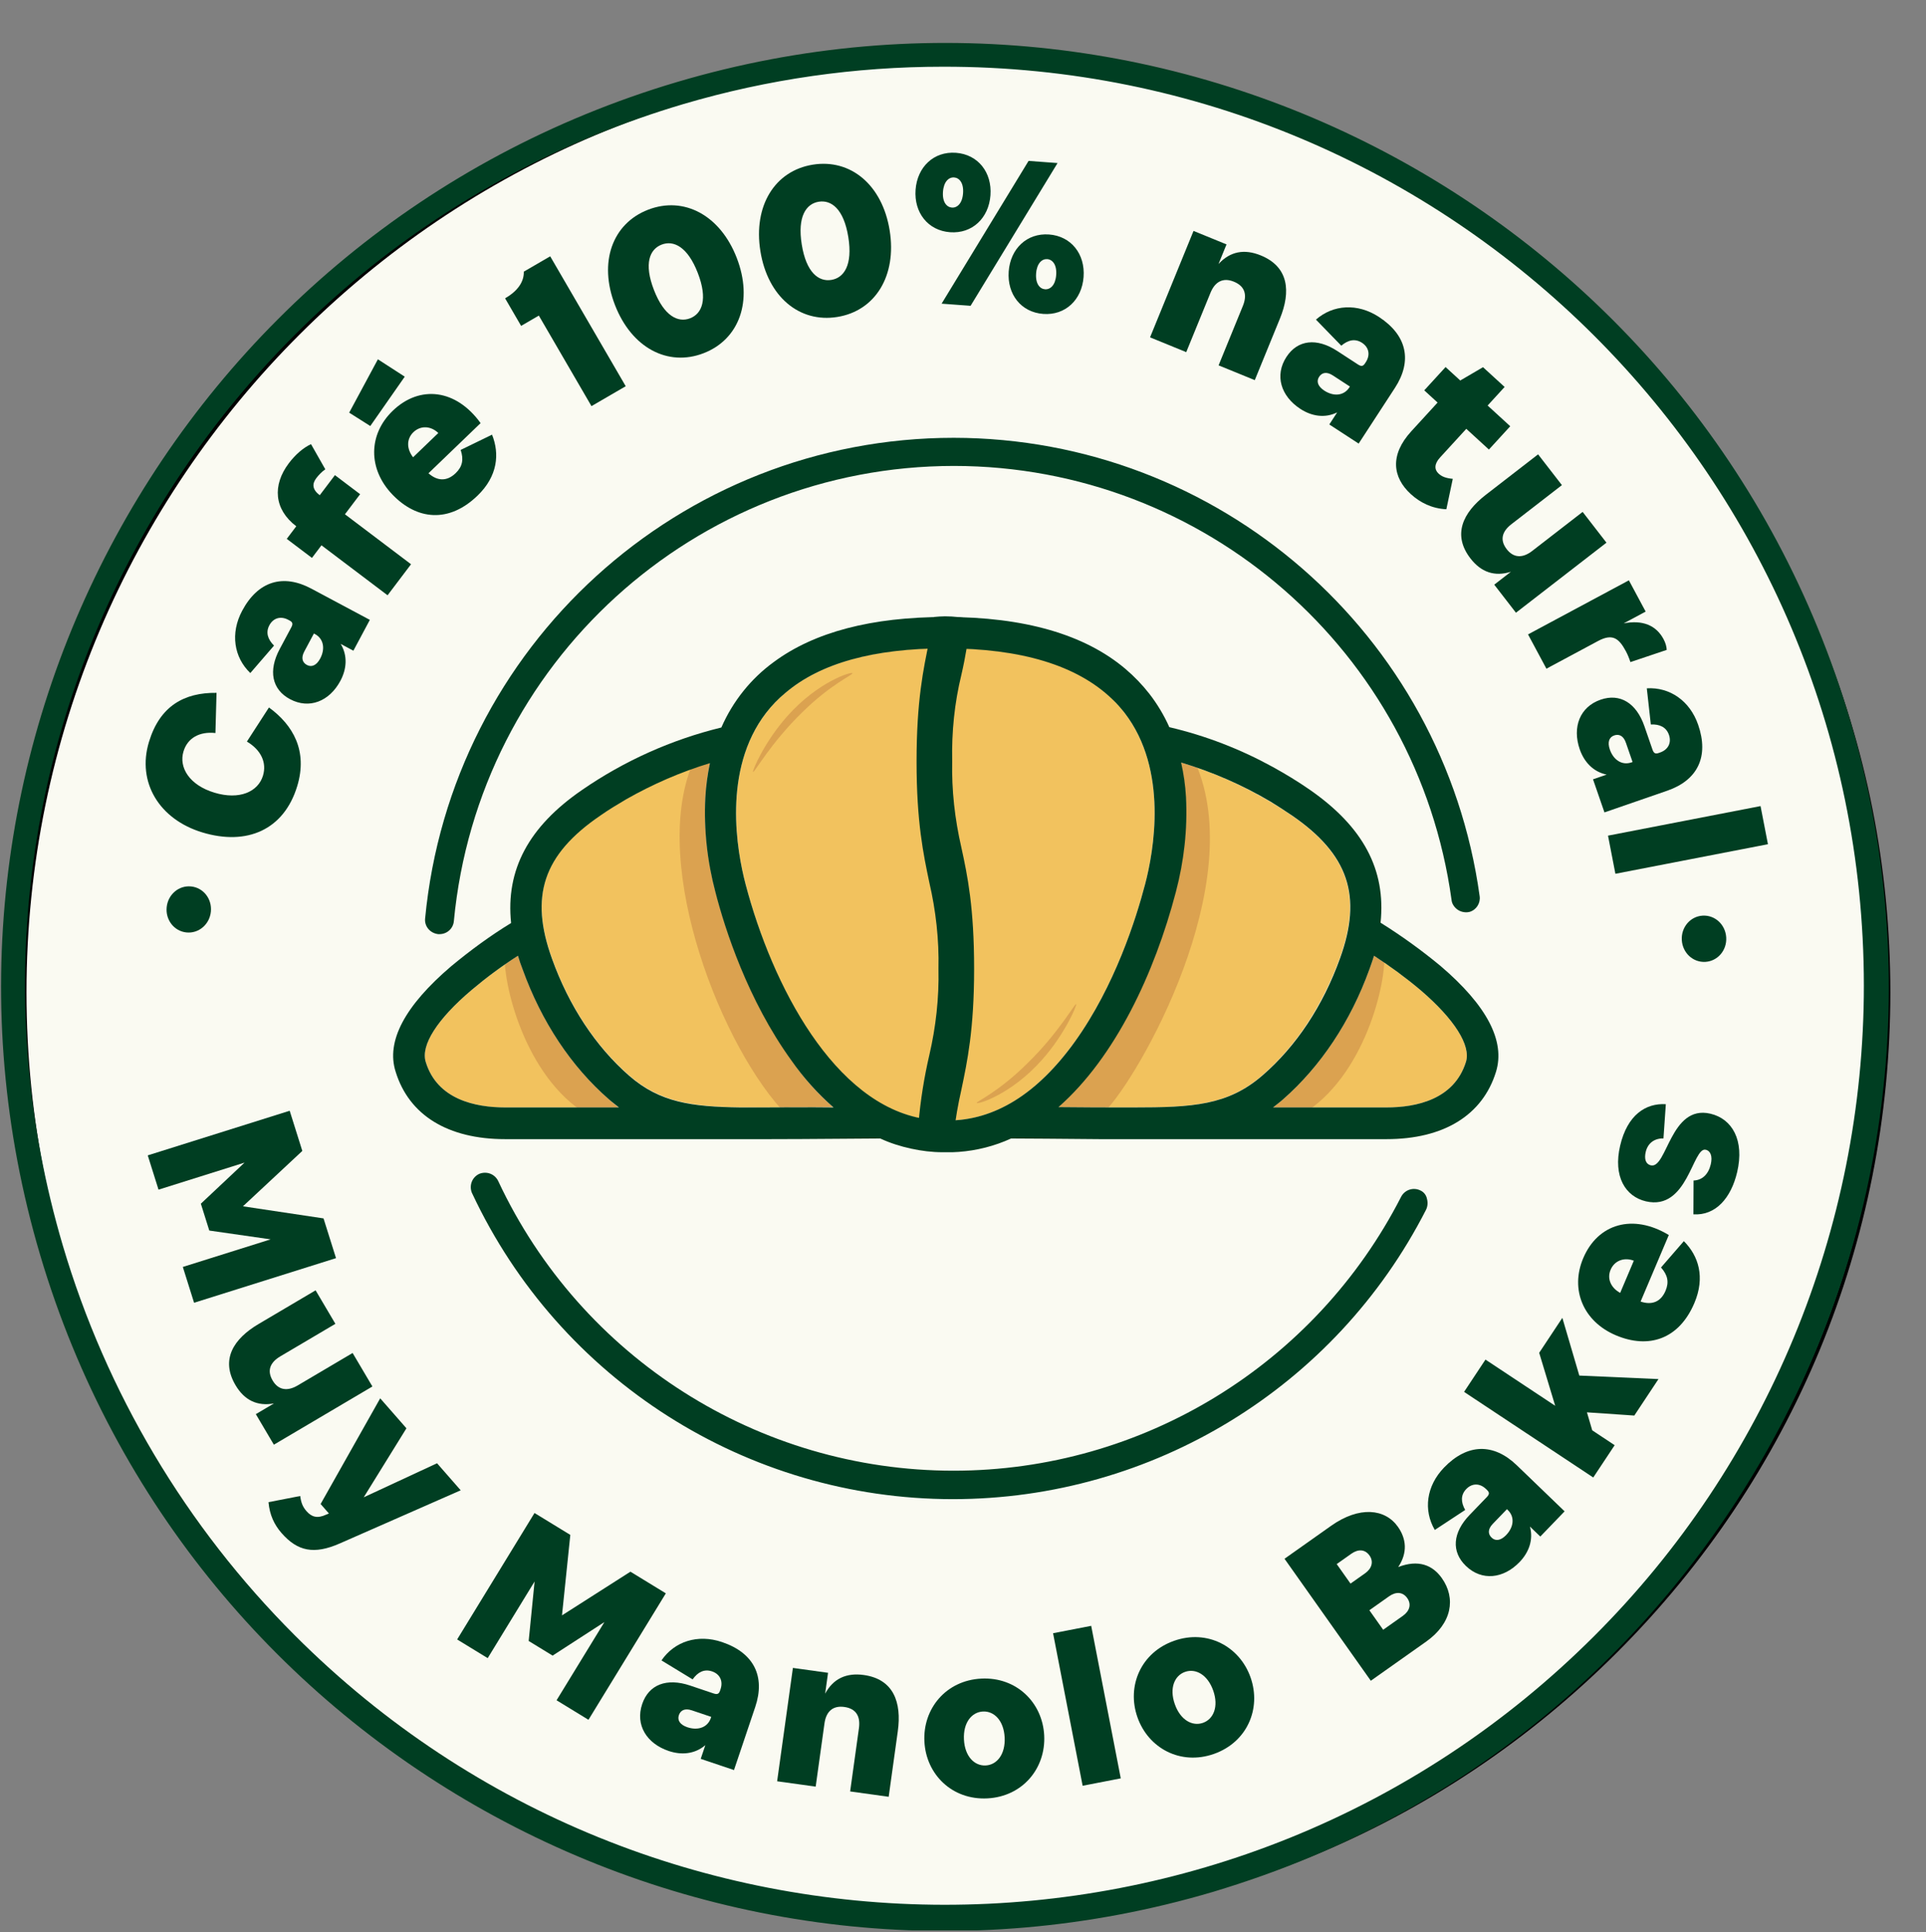 <svg xmlns="http://www.w3.org/2000/svg" width="589" height="591" viewBox="0 0 589 591" fill="none"><rect x="0" y="0" width="589" height="591" fill="#808080" stroke="none"/><g clip-path="url(#clip0)"><path d="M292.6 588.5C450.001 588.5 577.6 460.901 577.6 303.5C577.6 146.099 450.001 18.5 292.6 18.5C135.199 18.5 7.6 146.099 7.6 303.5C7.6 460.901 135.199 588.5 292.6 588.5Z" fill="#FAFAF2"></path><path d="M292.6 589C216.3 589 144.6 559.3 90.7 505.4C36.8 451.5 7.1 379.8 7.1 303.5C7.1 227.2 36.8 155.5 90.7 101.6C144.6 47.7 216.3 18 292.6 18C368.9 18 440.6 47.7 494.5 101.6C548.4 155.5 578.1 227.2 578.1 303.5C578.1 379.8 548.4 451.5 494.5 505.4C440.6 559.3 368.9 589 292.6 589ZM292.6 19C135.7 19 8.1 146.6 8.1 303.5C8.1 460.4 135.7 588 292.6 588C449.5 588 577.1 460.4 577.1 303.5C577.1 146.6 449.5 19 292.6 19Z" fill="black"></path><path d="M371 578.6C218.2 623.9 57.6 536.7 12.3 383.9C-33 231.1 54.2 70.4 207 25.1C359.8 -20.2 520.4 67 565.7 219.9C607.4 360.8 536.7 510.5 401.4 567.7C391.5 571.9 381.3 575.5 371 578.6ZM209.1 31.8C60.3 75.8 -24.7 232.1 19.2 380.9C32.5 425.9 56.9 466.9 90.1 500.1C199.7 609.9 377.7 610.1 487.5 500.4C540.3 447.7 570 376 570 301.4C569.9 146.1 443.8 20.2 288.4 20.4C261.6 20.4 234.9 24.2 209.1 31.8Z" fill="#003E22"></path><path d="M434.4 364.1C432.2 363 429.6 363.9 428.5 366C402.2 417.4 349.4 449.8 291.6 449.8C232 449.8 177.7 415.3 152.4 361.3C151.4 359.1 148.9 358.1 146.6 359C144.4 360 143.4 362.5 144.3 364.8C144.3 364.9 144.4 364.9 144.4 365C171.1 422 228.4 458.5 291.4 458.5C352.5 458.5 408.4 424.3 436.1 370C436.6 369 436.7 367.8 436.4 366.7C436.2 365.6 435.5 364.6 434.4 364.1Z" fill="#003E22"></path><path d="M134 285.7H134.4C136.7 285.7 138.6 284 138.8 281.7C146.3 202.8 212.5 142.5 291.8 142.5C368.5 142.6 433.4 199.2 443.9 275.2C444 276.4 444.7 277.4 445.6 278.1C446.5 278.8 447.7 279.1 448.8 279C449 279 449.2 278.9 449.4 278.9C451.5 278.3 452.8 276.2 452.5 274.1C441.4 193.8 372.7 134 291.7 133.9C207.9 133.9 137.9 197.6 130 281C129.8 283.3 131.5 285.4 134 285.7Z" fill="#003E22"></path><path d="M61.423 368.141L64.005 376.355L82.756 379.046L55.91 387.485L59.353 398.437L102.76 384.792L98.939 372.638L74.295 368.938L92.453 352.003L88.59 339.715L45.183 353.361L48.479 363.845L74.79 355.574L61.423 368.141Z" fill="#003E22"></path><path d="M78.235 432.505L83.753 441.847L113.888 424.046L107.836 413.8L91.021 423.733C87.887 425.584 85.128 425.181 83.384 422.228C81.568 419.154 82.618 416.664 85.751 414.813L102.567 404.88L96.514 394.634L79.097 404.923C71.382 409.48 67.401 415.816 72.029 423.651C74.735 428.231 78.635 430.155 83.78 429.23L78.235 432.505Z" fill="#003E22"></path><path d="M86.098 468.865C90.985 474.449 96.022 475.528 103.944 472.037L140.891 455.794L133.653 447.524L111.232 457.938L124.294 436.831L116.272 427.665L98.049 459.987L100.584 462.884L99.768 463.227C97.002 464.531 95.257 463.919 93.736 462.181C92.537 460.811 92.076 459.54 91.812 457.538L82.113 459.423C82.449 463.315 83.885 466.337 86.098 468.865Z" fill="#003E22"></path><path d="M161.676 501.877L168.995 506.355L184.838 496.096L170.204 520.014L179.962 525.984L203.624 487.311L192.795 480.686L171.865 494.046L174.41 469.437L163.463 462.739L139.801 501.412L149.142 507.128L163.485 483.686L161.676 501.877Z" fill="#003E22"></path><path d="M210.215 528.264C208.021 527.525 207.071 526.169 207.608 524.573C208.101 523.11 209.391 522.359 211.585 523.098L217.504 525.092L217.392 525.424C216.406 528.35 213.407 529.34 210.215 528.264ZM214.29 537.93L224.465 541.357L230.961 522.072C234.119 512.695 230.547 505.494 220.771 502.201C213.323 499.693 206.237 502.045 202.291 507.824L211.815 513.624C213.375 511.41 215.353 510.373 217.747 511.179C220.075 511.963 221.222 514.053 220.348 516.646L220.214 517.045C219.878 518.043 219.411 518.33 218.214 517.926L211.032 515.507C203.916 513.111 198.407 515.179 196.391 521.165C194.24 527.549 197.729 533.24 204.512 535.525C208.369 536.824 212.475 536.504 215.701 533.74L214.29 537.93Z" fill="#003E22"></path><path d="M252.138 527.081C252.64 523.475 254.672 521.567 258.208 522.059C261.814 522.561 263.179 524.942 262.677 528.547L259.986 547.892L271.773 549.532L274.561 529.494C275.796 520.618 273.245 513.549 264.162 512.285C258.823 511.543 254.82 513.389 252.342 517.992L253.23 511.613L242.482 510.117L237.659 544.786L249.447 546.426L252.138 527.081Z" fill="#003E22"></path><path d="M301.954 550.017C312.72 549.465 319.847 540.828 319.33 530.761C318.813 520.694 310.839 512.832 300.073 513.385C289.307 513.938 282.18 522.575 282.697 532.642C283.214 542.709 291.188 550.57 301.954 550.017ZM301.437 539.951C298.012 540.127 295.057 537.194 294.792 532.021C294.526 526.848 297.164 523.628 300.59 523.452C304.016 523.276 306.97 526.209 307.236 531.382C307.501 536.555 304.863 539.775 301.437 539.951Z" fill="#003E22"></path><path d="M333.705 497.248L322.043 499.508L331.086 546.155L342.747 543.895L333.705 497.248Z" fill="#003E22"></path><path d="M371.211 536.431C381.384 532.866 385.787 522.571 382.453 513.059C379.12 503.547 369.254 498.252 359.082 501.817C348.909 505.382 344.506 515.677 347.84 525.189C351.173 534.701 361.039 539.996 371.211 536.431ZM367.878 526.919C364.641 528.053 360.98 526.072 359.267 521.184C357.555 516.296 359.178 512.464 362.415 511.329C365.652 510.195 369.313 512.176 371.026 517.064C372.739 521.952 371.115 525.784 367.878 526.919Z" fill="#003E22"></path><path d="M413.265 475.193C415.331 473.732 417.439 473.79 418.82 475.742C420.119 477.579 419.554 479.701 417.487 481.163L413.01 484.33L408.787 478.36L413.265 475.193ZM424.803 488.217C426.869 486.755 428.977 486.814 430.358 488.766C431.698 490.66 431.092 492.725 429.025 494.187L422.998 498.45L418.776 492.48L424.803 488.217ZM419.216 514.043L436.149 502.066C444.07 496.462 445.282 488.801 440.937 482.66C438.095 478.642 433.755 476.889 427.598 479.264C430.52 474.872 430.09 470.612 427.491 466.938C423.593 461.428 415.727 460.534 407.059 466.665L392.825 476.734L419.216 514.043Z" fill="#003E22"></path><path d="M460.596 469.493C458.994 471.157 457.365 471.435 456.155 470.269C455.046 469.2 454.919 467.718 456.522 466.054L460.844 461.567L461.096 461.81C463.315 463.947 462.927 467.073 460.596 469.493ZM471.051 469.941L478.481 462.228L463.861 448.144C456.753 441.296 448.736 441.446 441.596 448.857C436.157 454.503 435.255 461.896 438.784 467.92L448.076 461.806C446.745 459.454 446.654 457.228 448.402 455.413C450.102 453.649 452.476 453.505 454.442 455.399L454.744 455.691C455.501 456.419 455.56 456.963 454.686 457.87L449.441 463.315C444.244 468.709 443.759 474.56 448.297 478.931C453.136 483.593 459.757 482.876 464.711 477.733C467.528 474.809 468.991 470.97 467.875 466.882L471.051 469.941Z" fill="#003E22"></path><path d="M499.794 432.936L507.186 421.781L482.98 420.707L477.789 403.053L470.705 413.743L475.602 429.949L454.279 415.819L447.734 425.696L487.242 451.877L493.788 442L486.932 437.456L485.312 431.951L499.794 432.936Z" fill="#003E22"></path><path d="M492.552 388.335C493.726 385.566 496.633 384.443 499.65 385.57L495.473 395.423C492.583 393.818 491.405 391.04 492.552 388.335ZM514.947 379.595L507.961 387.65C510.019 389.965 510.468 392.131 509.349 394.771C507.874 398.249 505.114 399.206 501.72 398.071L510.347 377.721C499.4 371.105 488.657 374.224 484.18 384.786C480.112 394.381 484.174 404.156 494.156 408.388C504.138 412.62 513.449 409.653 518.172 398.512C521.53 390.59 519.428 384.077 514.947 379.595Z" fill="#003E22"></path><path d="M523.178 356.099C522.476 359.098 520.602 360.96 517.92 361.051L517.871 371.393C524.67 371.834 529.394 366.398 531.246 358.491C533.528 348.744 529.745 342.178 523.065 340.614C510.796 337.741 509.819 357.572 504.843 356.407C503.344 356.056 502.761 354.553 503.288 352.304C503.926 349.578 505.993 348.12 508.711 348.181L509.437 337.71C503.268 337.344 497.668 340.994 495.465 350.4C493.263 359.807 497.073 365.948 503.344 367.416C516.158 370.417 517.612 350.697 521.634 351.639C523.133 351.99 523.752 353.645 523.178 356.099Z" fill="#003E22"></path><path d="M64.486 278.83C64.882 274.93 62.205 271.493 58.444 271.111C54.684 270.73 51.371 273.56 50.975 277.46C50.58 281.36 53.257 284.798 57.017 285.179C60.778 285.561 64.091 282.73 64.486 278.83Z" fill="#003E22"></path><path d="M45.55 226.922C41.834 239.22 48.664 250.597 61.903 254.596C75.478 258.697 86.844 253.844 90.904 240.404C94.153 229.651 89.642 221.762 82.25 216.375L75.505 226.805C79.797 229.348 81.639 233.205 80.421 237.237C78.939 242.142 73.239 244.747 65.578 242.433C57.916 240.118 54.632 234.726 56.114 229.82C57.352 225.721 60.981 223.664 65.882 224.191L66.221 211.9C56.357 211.78 48.879 215.901 45.55 226.922Z" fill="#003E22"></path><path d="M97.914 201.424C96.828 203.456 95.341 204.166 93.862 203.377C92.507 202.653 91.982 201.264 93.068 199.231L95.996 193.749L96.304 193.913C99.014 195.361 99.493 198.467 97.914 201.424ZM108.071 199.01L113.104 189.585L95.24 180.044C86.554 175.405 78.899 177.73 74.063 186.785C70.378 193.685 71.524 201.026 76.55 205.848L83.805 197.451C81.888 195.556 81.195 193.444 82.379 191.227C83.531 189.071 85.77 188.287 88.172 189.57L88.542 189.768C89.466 190.261 89.671 190.767 89.079 191.876L85.526 198.529C82.006 205.12 83.132 210.868 88.676 213.829C94.59 216.987 100.749 214.497 104.105 208.214C106.013 204.641 106.373 200.557 104.19 196.937L108.071 199.01Z" fill="#003E22"></path><path d="M110.132 151.145L102.426 145.319L97.782 151.461C95.493 149.73 95.402 147.994 96.711 146.263C97.386 145.369 98.342 144.337 99.479 143.529L95.113 135.84C92.812 136.909 90.397 138.944 88.328 141.68C83.262 148.381 83.793 155.803 90.606 160.954L87.693 164.806L95.398 170.632L98.311 166.779L118.525 182.062L125.702 172.569L105.488 157.287L110.132 151.145Z" fill="#003E22"></path><path d="M113.242 130.294L123.781 115.198L115.566 109.891L106.786 126.209L113.242 130.294ZM126.425 132.181C128.594 130.094 131.711 130.204 134.045 132.427L126.327 139.854C124.298 137.24 124.307 134.22 126.425 132.181ZM150.473 132.941L140.877 137.608C141.86 140.548 141.422 142.718 139.354 144.709C136.63 147.33 133.713 147.125 131.036 144.747L146.976 129.408C139.502 119.016 128.388 117.663 120.115 125.624C112.599 132.856 112.494 143.449 120.018 151.268C127.542 159.087 137.277 160.017 146.004 151.619C152.208 145.649 152.835 138.829 150.473 132.941Z" fill="#003E22"></path><path d="M191.356 118.122L168.257 78.39L160.191 83.08C160.266 86.258 158.257 89.037 154.465 91.242L159.364 99.67L164.782 96.52L180.882 124.212L191.356 118.122Z" fill="#003E22"></path><path d="M215.182 108.021C226.119 103.787 230.374 91.96 225.309 78.874C220.243 65.788 209.134 59.907 198.196 64.141C187.259 68.375 183.004 80.203 188.069 93.289C193.135 106.375 204.244 112.255 215.182 108.021ZM211.049 97.344C207.403 98.755 203.108 96.75 199.983 88.677C196.858 80.604 198.683 76.229 202.329 74.818C205.975 73.407 210.27 75.412 213.395 83.485C216.52 91.558 214.695 95.933 211.049 97.344Z" fill="#003E22"></path><path d="M256.052 96.943C267.663 95.077 274.307 84.367 272.074 70.476C269.841 56.584 260.175 48.496 248.565 50.362C236.954 52.229 230.31 62.939 232.543 76.83C234.776 90.721 244.442 98.809 256.052 96.943ZM254.23 85.609C250.36 86.231 246.568 83.367 245.19 74.797C243.812 66.227 246.516 62.319 250.387 61.697C254.257 61.074 258.049 63.939 259.427 72.508C260.804 81.078 258.101 84.987 254.23 85.609Z" fill="#003E22"></path><path d="M290.551 71.026C297.323 71.526 302.381 66.705 302.896 59.724C303.412 52.743 299.115 47.232 292.344 46.732C285.572 46.233 280.514 51.053 279.998 58.035C279.483 65.016 283.779 70.527 290.551 71.026ZM314.552 49.213L287.956 92.875L296.822 93.529L323.418 49.867L314.552 49.213ZM291.107 63.487C289.502 63.368 288.144 61.794 288.376 58.653C288.608 55.511 290.182 54.153 291.787 54.272C293.393 54.39 294.751 55.965 294.519 59.106C294.287 62.248 292.713 63.605 291.107 63.487ZM320.823 71.716C314.051 71.216 308.993 76.037 308.478 83.018C307.962 89.999 312.259 95.51 319.03 96.01C325.802 96.51 330.86 91.689 331.376 84.708C331.891 77.727 327.595 72.216 320.823 71.716ZM320.267 79.255C321.872 79.374 323.23 80.948 322.998 84.09C322.766 87.231 321.192 88.589 319.587 88.471C317.981 88.352 316.623 86.778 316.855 83.636C317.087 80.495 318.661 79.137 320.267 79.255Z" fill="#003E22"></path><path d="M370.189 89.535C371.572 86.15 374.024 84.797 377.344 86.153C380.729 87.536 381.467 90.193 380.084 93.578L372.663 111.741L383.73 116.262L391.417 97.448C394.821 89.116 394.093 81.601 385.565 78.117C380.552 76.069 376.198 76.873 372.643 80.738L375.09 74.749L365 70.627L351.701 103.176L362.768 107.698L370.189 89.535Z" fill="#003E22"></path><path d="M404.995 119.471C403.059 118.21 402.48 116.663 403.397 115.255C404.237 113.965 405.67 113.561 407.605 114.822L412.825 118.222L412.634 118.516C410.953 121.096 407.81 121.305 404.995 119.471ZM406.523 129.822L415.496 135.668L426.576 118.658C431.963 110.388 430.307 102.543 421.685 96.927C415.116 92.647 407.685 93.154 402.434 97.753L410.188 105.728C412.247 103.978 414.416 103.469 416.527 104.845C418.58 106.182 419.168 108.486 417.678 110.774L417.448 111.125C416.875 112.005 416.353 112.166 415.297 111.478L408.962 107.352C402.687 103.264 396.849 103.889 393.411 109.168C389.743 114.799 391.694 121.166 397.677 125.063C401.079 127.279 405.125 127.993 408.929 126.127L406.523 129.822Z" fill="#003E22"></path><path d="M455.332 137.489L461.854 130.363L454.936 124.03L460.135 118.35L453.526 112.301L446.571 116.373L442.079 112.261L435.557 119.386L439.636 123.12L431.601 131.898C424.984 139.126 425.831 145.975 431.459 151.127C434.299 153.727 437.947 155.547 442.315 155.751L444.283 146.449C442.193 146.244 440.984 145.802 439.952 144.856C438.609 143.628 438.582 141.895 440.378 139.933L448.413 131.155L455.332 137.489Z" fill="#003E22"></path><path d="M456.961 178.816L463.602 187.396L491.28 165.972L483.996 156.562L468.552 168.516C465.673 170.744 462.886 170.689 460.786 167.976C458.601 165.153 459.332 162.552 462.21 160.324L477.655 148.369L470.371 138.959L454.373 151.341C447.287 156.826 444.128 163.609 449.698 170.805C452.954 175.012 457.064 176.434 462.053 174.874L456.961 178.816Z" fill="#003E22"></path><path d="M488.71 196.046C493.152 193.664 495.107 195.237 497.224 199.185C497.753 200.172 498.259 201.411 498.603 202.497L509.708 198.766C509.648 197.765 509.399 196.708 508.737 195.474C506.488 191.279 502.366 189.518 496.542 190.655L503.266 187.049L498.138 177.487L467.293 194.028L472.917 204.515L488.71 196.046Z" fill="#003E22"></path><path d="M492.314 229.235C491.559 227.052 492.051 225.475 493.638 224.926C495.094 224.423 496.473 224.983 497.227 227.166L499.263 233.054L498.932 233.169C496.021 234.175 493.411 232.411 492.314 229.235ZM487.168 238.346L490.667 248.468L509.853 241.836C519.181 238.612 522.687 231.401 519.325 221.675C516.764 214.266 510.586 210.106 503.617 210.515L504.847 221.57C507.546 221.452 509.571 222.381 510.394 224.763C511.194 227.078 510.245 229.258 507.664 230.15L507.268 230.287C506.275 230.63 505.764 230.437 505.352 229.246L502.882 222.101C500.435 215.022 495.443 211.934 489.488 213.992C483.137 216.188 480.771 222.412 483.104 229.16C484.43 232.997 487.187 236.044 491.336 236.905L487.168 238.346Z" fill="#003E22"></path><path d="M540.662 258.195L538.401 246.533L491.754 255.575L494.014 267.237L540.662 258.195Z" fill="#003E22"></path><path d="M514.322 287.52C514.557 291.44 517.756 294.409 521.536 294.182C525.316 293.955 528.137 290.625 527.902 286.705C527.667 282.785 524.468 279.815 520.688 280.042C516.908 280.269 514.087 283.6 514.322 287.52Z" fill="#003E22"></path><path d="M350.2 270.4C347.4 281.1 340.9 301.6 328.7 318.6C317.2 334.6 304.2 342.7 289.9 342.7H288.3C257.7 342.7 236.7 303.8 228 270.4C225.4 260.5 220.8 235.5 234.3 218C244.4 204.9 262.8 198.2 289.1 198.2C315.4 198.2 333.8 204.8 343.9 218C357.4 235.5 352.8 260.5 350.2 270.4Z" fill="#F2C25E"></path><path d="M448.3 324.8C444.7 336.3 433.1 338.7 424 338.7H389.3C390.3 337.9 391.4 337.1 392.4 336.2C403.8 326.2 413 312.5 418.8 296.4C419.3 295 419.8 293.6 420.2 292.3C425.1 295.5 429.9 299 434.4 302.8C444.8 311.7 449.9 319.8 448.3 324.8Z" fill="#F2C25E"></path><path d="M409.7 293.1C404.4 307.6 396.3 320 386 328.9C375.3 338.2 364.3 338.7 345.6 338.7C339.1 338.7 330.7 338.7 323.6 338.6C341 323.3 353 297.6 359.5 272.8C362 263.3 363.1 253.6 362.6 243.8C362.4 240.2 361.9 236.7 361.1 233.2C373.2 236.8 384.6 242.3 395 249.4C412.4 261.4 416.6 274 409.7 293.1Z" fill="#F2C25E"></path><path d="M189.2 338.7H154.5C145.4 338.7 133.7 336.3 130.2 324.8C128.6 319.7 133.7 311.7 144.2 302.8C148.7 299 153.4 295.5 158.4 292.3C158.8 293.7 159.3 295 159.8 296.4C165.6 312.5 174.7 326.2 186.2 336.2C187.1 337.1 188.1 337.9 189.2 338.7Z" fill="#F2C25E"></path><path d="M254.7 338.6C247.6 338.6 239.3 338.7 232.8 338.7C214.2 338.7 203.1 338.2 192.4 328.9C182.2 320 174 307.6 168.8 293.1C161.9 274 166.1 261.3 183.5 249.4C193.8 242.4 205.1 236.9 217.1 233.3C216.4 236.7 215.9 240.2 215.7 243.7C215.2 253.5 216.3 263.3 218.8 272.7C221.7 284 228.7 305.7 242 324.1C245.5 329.5 249.9 334.3 254.7 338.6Z" fill="#F2C25E"></path><path opacity="0.2" d="M363.8 229.7C383.6 265.5 350.7 325.3 339 338.7H338C331.5 338.7 323.1 338.7 316 338.6C333.4 322.2 345.4 294.5 351.9 268C354.4 257.8 355.5 247.3 355 236.8C354.8 233 354.3 229.2 353.5 225.4C360 227.6 358.8 226.9 363.8 229.7Z" fill="#7D261B"></path><path opacity="0.2" d="M260.4 338.6C253.3 338.7 248.4 338.7 242 338.7C239.8 338.7 241 339.3 238.9 339.2C219.1 317.1 197.8 260.7 213 231C214.1 230.4 212 231.7 218.2 229.7C217.2 276.1 235.2 307.5 260.4 338.6Z" fill="#7D261B"></path><path opacity="0.2" d="M191.9 339.2C184.8 339.6 180 339.8 177.9 339.8C159.5 327.3 153.1 298.3 154.5 290C155.5 289.3 159.8 287.2 160.3 287C161.9 302.1 178.5 328.6 191.9 339.2Z" fill="#7D261B"></path><path d="M297.9 296.3C297.9 314.9 295.8 324.7 294 333.3C293 337.7 292.2 342.2 291.7 346.7C290.9 346.9 290.2 347 289.4 347H288.6C285.9 347 283.3 345.7 280.9 343.5C281.5 336.5 282.6 329.6 284.2 322.7C286.2 314.1 287.2 305.2 287 296.3C287.2 287.4 286.2 278.5 284.2 269.9C282.4 261.3 280.3 251.5 280.3 232.9C280.3 214.3 282.4 204.5 284.2 195.9C284.7 193.4 285.2 191.2 285.6 188.7C286.7 188.6 287.8 188.5 289 188.5C291.7 188.5 294.3 188.8 296.9 189.4C296.2 195.1 295.3 200.8 294 206.4C291.9 215 291 223.9 291.2 232.8C291 241.7 292 250.5 294 259.2C295.9 267.9 297.9 277.6 297.9 296.3Z" fill="#003E22"></path><path opacity="0.2" d="M385.8 339.2C392.9 339.6 397.7 339.8 399.8 339.8C418.3 327.3 424.6 298.3 423.2 290C422.2 289.3 417.9 287.2 417.4 287C415.7 302.1 399.2 328.6 385.8 339.2Z" fill="#7D261B"></path><path d="M440.5 295.4C434.7 290.6 428.6 286.2 422.2 282.2C423.9 265.9 416.8 252.8 400.5 241.5C396.9 239 393.1 236.7 389.3 234.6C379.3 229.1 368.7 225 357.6 222.4C356 218.8 353.9 215.3 351.5 212.2C349.3 209.4 346.9 206.9 344.2 204.6C331.7 194 313.2 188.7 289.1 188.7C266.6 188.7 249 193.3 236.6 202.5C229.6 207.6 224.1 214.5 220.6 222.5C205.4 226.2 190.9 232.7 178 241.6C161.7 252.8 154.6 266 156.3 282.3C149.9 286.2 143.8 290.7 138 295.5C123.8 307.6 118 318.5 121 327.8C125.1 341.1 137 348.4 154.5 348.4H235.2C247.5 348.4 264.6 348.2 269.2 348.2C272.2 349.6 275.4 350.6 278.6 351.3C281.8 352 285 352.4 288.3 352.4H289.9C291 352.4 292.1 352.4 293.2 352.3C298.7 351.9 304.2 350.5 309.2 348.2C312.8 348.2 325.1 348.3 336.3 348.4H345.7H424C441.5 348.4 453.4 341.1 457.5 327.8C460.4 318.4 454.7 307.5 440.5 295.4ZM154.5 338.7C145.4 338.7 133.7 336.3 130.2 324.8C128.6 319.7 133.7 311.7 144.2 302.8C148.7 299 153.4 295.5 158.4 292.3C158.8 293.7 159.3 295.1 159.8 296.4C165.6 312.5 174.7 326.2 186.2 336.2C187.2 337.1 188.3 337.9 189.3 338.7H154.5V338.7ZM232.8 338.7C230.6 338.7 228.4 338.7 226.4 338.7C211.5 338.5 201.8 337.2 192.4 329C182.2 320.1 174 307.7 168.8 293.2C161.9 274.1 166.1 261.4 183.5 249.5C186.2 247.6 188.9 246 191.6 244.4C199.7 239.8 208.2 236.1 217.1 233.4C216.4 236.8 215.9 240.3 215.7 243.9C215.2 253.7 216.3 263.5 218.8 272.9C221.7 284.2 228.7 305.9 242 324.3C245.7 329.6 250 334.4 254.9 338.7C247.5 338.6 239.2 338.7 232.8 338.7ZM289.8 342.7H288.3C286.4 342.7 284.5 342.5 282.7 342.2C255.2 337.8 236.2 301.6 228 270.4C225.4 260.5 220.8 235.5 234.3 218C236 215.8 238 213.7 240.2 211.9C250.9 202.8 267.3 198.3 289.1 198.3C312.3 198.3 329.4 203.5 340.1 213.8C341.5 215.1 342.7 216.5 343.9 218C357.4 235.5 352.8 260.5 350.2 270.4C347.4 281.1 340.9 301.6 328.7 318.6C317.2 334.6 304.1 342.7 289.8 342.7ZM346.6 338.7H345.7C339.2 338.7 330.8 338.7 323.7 338.6C341.1 323.3 353.1 297.6 359.6 272.8C362.1 263.3 363.2 253.6 362.7 243.8C362.5 240.2 362 236.7 361.2 233.2C370.8 236.1 380 240.1 388.6 245.2C390.7 246.5 392.9 247.9 395.1 249.4C412.4 261.3 416.7 274 409.8 293.1C404.6 307.6 396.4 320 386.1 328.9C375.5 338.1 364.7 338.7 346.6 338.7ZM448.3 324.8C444.7 336.3 433.1 338.7 424 338.7H389.3C390.3 337.9 391.4 337.1 392.4 336.2C403.8 326.2 413 312.5 418.8 296.4C419.3 295 419.8 293.6 420.2 292.3C425.1 295.5 429.9 299 434.4 302.8C444.8 311.7 449.9 319.8 448.3 324.8Z" fill="#003E22"></path><path opacity="0.2" d="M298.7 337.3C298.9 337.9 309.3 334.7 318.6 324.2C325.5 316.5 329.4 307.5 329.1 307.1C328.8 306.7 323.7 316 314 325.4C305.3 334 298.6 336.9 298.7 337.3Z" fill="#7D261B"></path><path opacity="0.2" d="M260.7 205.9C260.5 205.3 250.1 208.5 240.8 219C233.9 226.7 230 235.7 230.3 236.1C230.6 236.5 235.7 227.2 245.4 217.8C254.1 209.2 260.9 206.4 260.7 205.9Z" fill="#7D261B"></path></g><defs><clipPath id="clip0"><rect width="588.2" height="590.4" fill="white"></rect></clipPath></defs></svg>